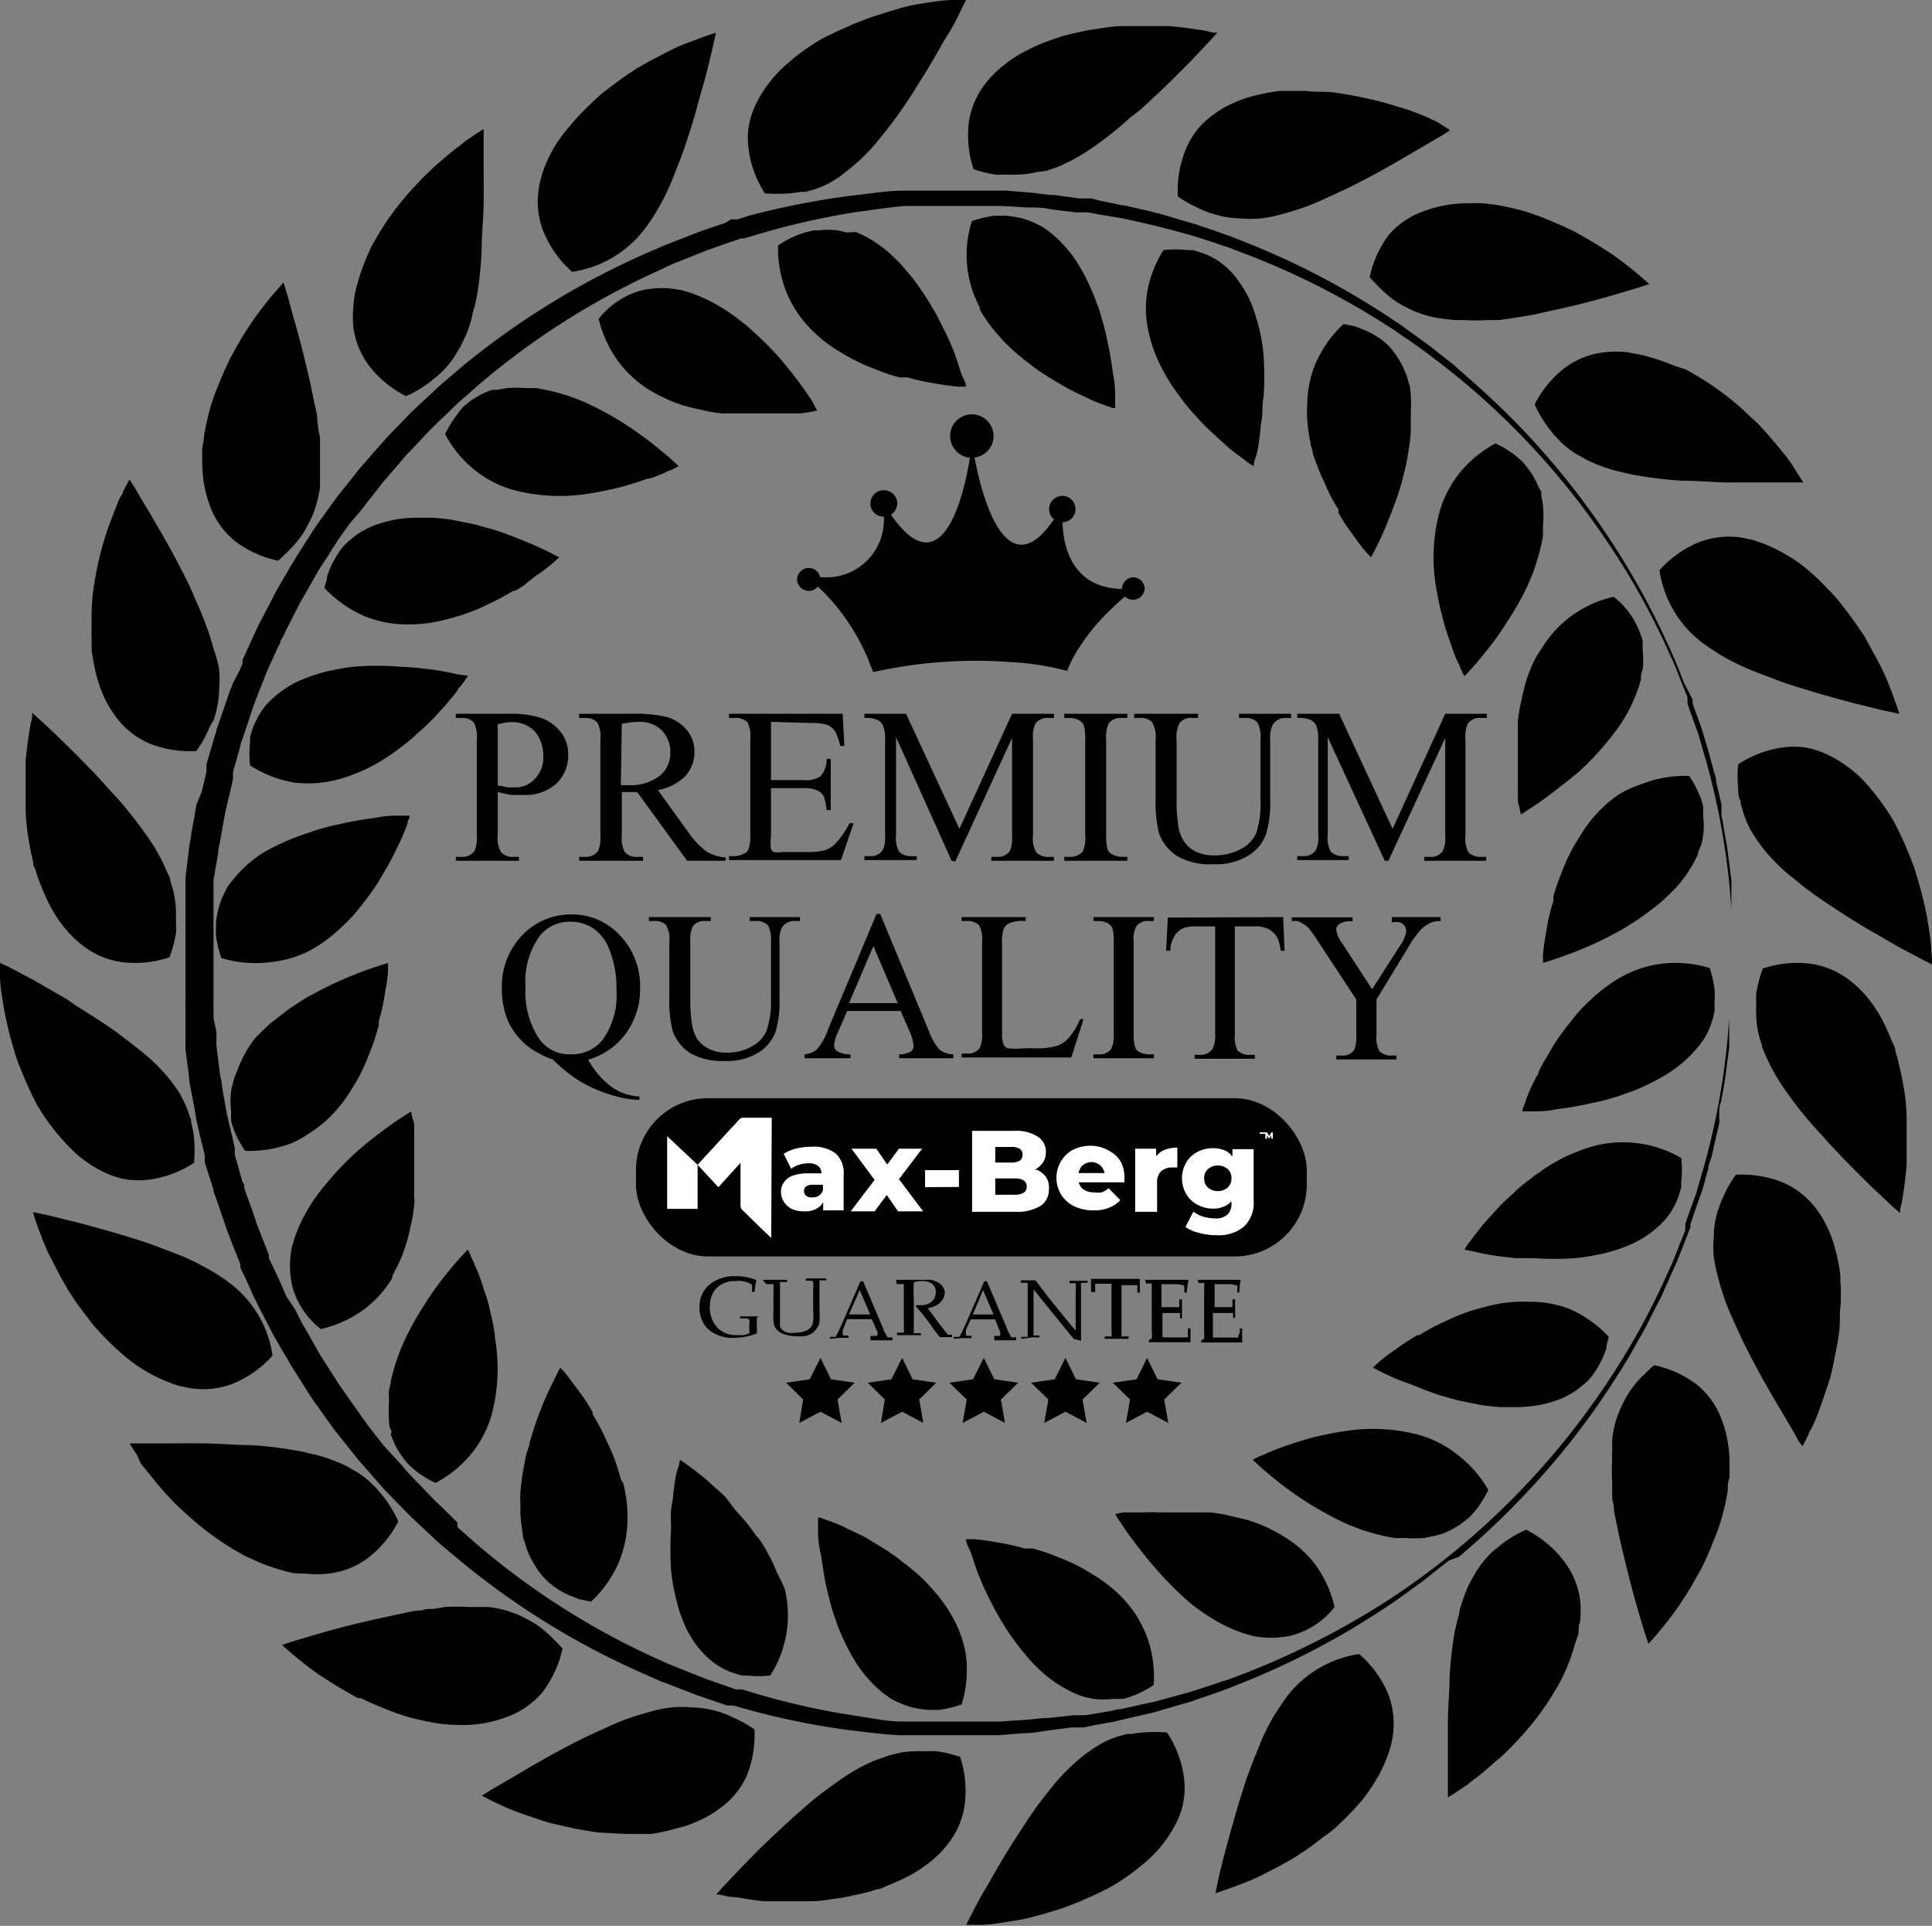 <svg viewBox="0 0 79.26 79" xmlns="http://www.w3.org/2000/svg" data-name="Layer 1" id="Layer_1"><rect x="0" y="0" width="79.26" height="79" fill="#808080" stroke="none"/><defs><style>.cls-1{fill:#fff;}</style></defs><title>PREMIUM quality</title><path transform="translate(-0.24)" d="M78.36,44.73c-.06-.36-.13-.72-.22-1.08l-.06-.26L78,43.13c0-.17-.12-.34-.18-.5a8.14,8.14,0,0,0-.44-.94,5.28,5.28,0,0,0-.56-.81,5,5,0,0,0-.66-.64,3.44,3.44,0,0,0-1.6-.7,4.41,4.41,0,0,0-2,.19,5.6,5.6,0,0,0-.27,1,3.73,3.73,0,0,0,0,.46,3.17,3.17,0,0,0,0,.43,3.34,3.34,0,0,0,.11.84,3,3,0,0,0,.12.4c0,.13.09.27.14.4a7.87,7.87,0,0,0,.87,1.53,15.45,15.45,0,0,0,1.16,1.46l.31.34.31.35.61.64c.41.42.79.8,1.13,1.13l.82.77.32.28,0-.14a3.36,3.36,0,0,0,.09-.41c.06-.34.13-.84.18-1.42,0-.14,0-.29,0-.45s0-.31,0-.48c0-.33,0-.67,0-1A8,8,0,0,0,78.36,44.73Z"></path><path transform="translate(-0.24)" d="M70.38,39.71a4.81,4.81,0,0,0-1.95-.18,4.59,4.59,0,0,0-1.63.52,5.28,5.28,0,0,0-.68.44,6.1,6.1,0,0,0-.62.52,7.53,7.53,0,0,0-.56.57l-.24.3-.12.15-.12.15c-.15.21-.3.41-.43.61s-.24.41-.36.61a5.33,5.33,0,0,0-.31.57c0,.09-.09.18-.12.26s-.09.17-.13.25a6.89,6.89,0,0,0-.32.8l-.09.23,0,.08h.4c.25,0,.61,0,1-.09a13.27,13.27,0,0,0,1.44-.25,8,8,0,0,0,.81-.2l.21-.06.2-.07.4-.14A8.57,8.57,0,0,0,68.72,44a5.16,5.16,0,0,0,1.22-1.1,3.71,3.71,0,0,0,.23-.32,2.91,2.91,0,0,0,.18-.35,3.93,3.93,0,0,0,.23-.76c0-.14,0-.27,0-.42a3.22,3.22,0,0,0,0-.43A4.22,4.22,0,0,0,70.38,39.71Z"></path><path transform="translate(-0.24)" d="M75.74,52.58l0-.26a6.7,6.7,0,0,0-.19-1,4.54,4.54,0,0,0-.32-.92,4.21,4.21,0,0,0-.47-.8,3.4,3.4,0,0,0-1.37-1.09,4.5,4.5,0,0,0-1.94-.32,4.85,4.85,0,0,0-.5.87l-.09.21a1.8,1.8,0,0,0-.08.21,3.38,3.38,0,0,0-.13.42,3.44,3.44,0,0,0-.1.84,3.87,3.87,0,0,0,0,.83,6.44,6.44,0,0,0,.18.85c.07.29.16.57.26.86s.22.57.35.86.26.57.39.85c.27.55.56,1.1.84,1.61.15.25.29.5.42.73l.38.64c.23.4.44.73.58,1s.24.35.24.35.1-.18.25-.49c0-.08.09-.17.13-.26s.09-.2.14-.31.19-.48.28-.75.2-.57.3-.89.16-.65.23-1,.14-.7.18-1.06,0-.73.06-1.1c0-.18,0-.36,0-.54A2.44,2.44,0,0,0,75.74,52.58Z"></path><path transform="translate(-0.24)" d="M67.45,46.9a4.81,4.81,0,0,0-1.7.08,5.32,5.32,0,0,0-.77.25,7,7,0,0,0-.74.33,7.66,7.66,0,0,0-.68.41l-.15.11-.17.11-.31.24a5.23,5.23,0,0,0-.56.48c-.18.16-.36.32-.52.48s-.3.32-.43.47a4.94,4.94,0,0,0-.39.44l-.3.38-.12.16a1.71,1.71,0,0,1-.11.14,3.2,3.2,0,0,0-.18.28l.39.08c.24.06.6.13,1,.19l.7.08.76,0a12,12,0,0,0,1.69,0,8.1,8.1,0,0,0,.86-.13,5.93,5.93,0,0,0,.83-.21,6,6,0,0,0,.78-.31,4.34,4.34,0,0,0,.68-.43,3.71,3.71,0,0,0,.58-.54,3.36,3.36,0,0,0,.42-.68,3.54,3.54,0,0,0,.14-.39l.06-.2a1.43,1.43,0,0,0,0-.22,4.24,4.24,0,0,0,0-1A4.8,4.8,0,0,0,67.45,46.9Z"></path><path transform="translate(-0.24)" d="M69.88,56.82A4.38,4.38,0,0,0,68.1,56a4.43,4.43,0,0,0-.38.36,2.79,2.79,0,0,0-.34.35,3.85,3.85,0,0,0-.5.74c-.06.13-.13.25-.18.38a3.12,3.12,0,0,0-.15.39,4.52,4.52,0,0,0-.17.83c0,.14,0,.28,0,.42a3.17,3.17,0,0,0,0,.44,6.7,6.7,0,0,0,0,.89c0,.16,0,.31,0,.46s0,.31.06.46c0,.31.09.61.15.92s.13.61.2.91.14.59.21.87c.14.56.28,1.08.41,1.53s.24.82.32,1.07.14.41.14.41l.37-.42c.22-.27.54-.65.87-1.13.16-.24.33-.5.5-.78l.25-.44.13-.23.06-.11.06-.12c.15-.32.3-.65.43-1a6.93,6.93,0,0,0,.35-1,8,8,0,0,0,.23-1.06c0-.17,0-.34.07-.51a4.61,4.61,0,0,0,0-.52,5,5,0,0,0-.31-1.86A3.36,3.36,0,0,0,69.88,56.82Z"></path><path transform="translate(-0.24)" d="M62.93,53.4a5.72,5.72,0,0,0-1.61.17l-.38.1-.39.11c-.25.09-.49.18-.72.28l-.68.32c-.22.11-.42.23-.61.34l-.07.05-.08,0-.14.08-.27.17c-.18.11-.33.22-.48.33a8.09,8.09,0,0,0-.69.52l-.25.23.35.18c.23.11.55.27,1,.43s.86.35,1.38.52l.39.11.4.11.84.17a8.08,8.08,0,0,0,.86.1l.44,0h.42a5.7,5.7,0,0,0,.83-.1l.4-.1.38-.13a3.82,3.82,0,0,0,.69-.38l.31-.25a2.54,2.54,0,0,0,.28-.29,3.54,3.54,0,0,0,.44-.73,4.08,4.08,0,0,0,.17-.42c0-.16.07-.32.1-.48a4.85,4.85,0,0,0-1.6-1.14A4.5,4.5,0,0,0,62.93,53.4Z"></path><path transform="translate(-0.24)" d="M64.37,64a4.48,4.48,0,0,0-1.52-1.25,4.93,4.93,0,0,0-.88.5c-.13.09-.24.19-.35.28a2.35,2.35,0,0,0-.33.3,4.23,4.23,0,0,0-.51.67l-.1.18a1.62,1.62,0,0,0-.1.18,2.64,2.64,0,0,0-.18.38,7.19,7.19,0,0,0-.28.82c0,.15-.07.29-.1.44s-.07.29-.1.44a15.61,15.61,0,0,0-.21,1.85c0,.62-.07,1.23-.07,1.81s0,1.13,0,1.59,0,.85,0,1.12,0,.42,0,.42.18-.1.47-.3l.24-.16a2.47,2.47,0,0,0,.27-.21c.2-.14.41-.31.63-.5l.34-.3A3.61,3.61,0,0,0,62,71.9c.24-.23.47-.48.71-.74A11.24,11.24,0,0,0,64,69.41c.1-.16.19-.31.27-.47s.16-.33.23-.49a7.67,7.67,0,0,0,.35-1L65,67c0-.16,0-.32.06-.48a4,4,0,0,0,0-.92A3.36,3.36,0,0,0,64.37,64Z"></path><path transform="translate(-0.24)" d="M60,59.65a4.54,4.54,0,0,0-1.51-.78,7.43,7.43,0,0,0-3.17-.15,13.1,13.1,0,0,0-1.42.3l-.62.19-.29.1-.26.09-.45.18-.19.09-.16.06-.3.15.29.27c.19.17.46.4.8.67a13.61,13.61,0,0,0,1.2.84,12.92,12.92,0,0,0,1.48.81,8.42,8.42,0,0,0,1.63.54l.42.08.41,0a5.49,5.49,0,0,0,.81,0L59.1,63l.2-.05.18-.06a3.64,3.64,0,0,0,.7-.38l.33-.26c.1-.1.2-.21.29-.32a5.3,5.3,0,0,0,.5-.81A4.87,4.87,0,0,0,60,59.65Z"></path><path transform="translate(-0.24)" d="M56,67.85a4.59,4.59,0,0,0-3,1.79l-.24.35-.24.37a8.41,8.41,0,0,0-.42.79c-.13.28-.24.57-.36.86s-.22.57-.33.87c-.2.59-.38,1.18-.54,1.74s-.3,1.08-.42,1.53-.2.82-.26,1.09-.08.42-.08.42l.53-.18.59-.22.35-.14.39-.18.83-.43.44-.25c.15-.08.29-.19.44-.28s.59-.42.87-.64A4.7,4.7,0,0,0,55,75l.4-.38c.26-.25.5-.52.73-.79a6.91,6.91,0,0,0,.59-.86,5.86,5.86,0,0,0,.42-.88,4,4,0,0,0,.15-.45,3.12,3.12,0,0,0,.09-.44,3.44,3.44,0,0,0-.2-1.74A4.48,4.48,0,0,0,56,67.85Z"></path><path transform="translate(-0.24)" d="M52.86,63l-.35-.2-.37-.18a6.92,6.92,0,0,0-.76-.28l-.77-.18a5.34,5.34,0,0,0-.77-.12l-.37,0-.37,0c-.25,0-.48,0-.71,0h-.64a5.11,5.11,0,0,0-.58,0l-.25,0-.23,0-.38,0-.32.07s.07.12.21.33.34.51.6.85.57.74.93,1.14A13.58,13.58,0,0,0,49,65.7a7.47,7.47,0,0,0,.7.52,6.65,6.65,0,0,0,.73.43,5.75,5.75,0,0,0,.77.33l.4.12a2.63,2.63,0,0,0,.39.06,3.5,3.5,0,0,0,.79,0,2.57,2.57,0,0,0,.4-.06,2.78,2.78,0,0,0,.38-.12,3.28,3.28,0,0,0,1.43-1.06,4.73,4.73,0,0,0-.82-1.78A4.64,4.64,0,0,0,52.86,63Z"></path><path transform="translate(-0.24)" d="M48.12,71.07a5.71,5.71,0,0,0-1,0,3.47,3.47,0,0,0-.45.06l-.21,0-.21.06a3.61,3.61,0,0,0-.79.31l-.36.22-.34.24a8.15,8.15,0,0,0-1.27,1.23l-.29.36-.28.36c-.19.25-.37.51-.54.77s-.34.52-.51.78l-.24.38-.23.38c-.3.49-.57,1-.79,1.36s-.41.75-.54,1l-.19.38.56,0c.35,0,.84-.08,1.42-.17s1.22-.28,1.89-.49l.26-.09.25-.1a4.4,4.4,0,0,0,.5-.21c.34-.14.67-.3,1-.47a9.22,9.22,0,0,0,1.71-1.26,5.14,5.14,0,0,0,1.1-1.55,3.1,3.1,0,0,0,.24-.84,3.23,3.23,0,0,0,0-.88A4.46,4.46,0,0,0,48.12,71.07Z"></path><path transform="translate(-0.24)" d="M46.84,66.24a4.88,4.88,0,0,0-.52-.66,5.71,5.71,0,0,0-1.26-1,7.32,7.32,0,0,0-1.4-.7c-.24-.1-.48-.19-.71-.26l-.34-.1-.17,0-.17,0a8.48,8.48,0,0,0-1.2-.26,8.2,8.2,0,0,0-.86-.12h-.34s0,.14.12.37.2.58.36,1,.36.86.61,1.34c.06.12.13.24.2.36l.1.18.11.18a7.92,7.92,0,0,0,.47.71c.17.23.35.46.54.68s.19.22.29.32.2.21.31.3a5.19,5.19,0,0,0,1.37.89,2.46,2.46,0,0,0,.38.14l.38.08a3.55,3.55,0,0,0,.8,0l.2,0,.21,0a3.84,3.84,0,0,0,.41-.13,4.24,4.24,0,0,0,.84-.44A4.81,4.81,0,0,0,47.24,67,5.45,5.45,0,0,0,46.84,66.24Z"></path><path transform="translate(-0.24)" d="M38.67,71.84a3.42,3.42,0,0,0-.45,0,3.24,3.24,0,0,0-.44,0,3.32,3.32,0,0,0-.83.11,2.77,2.77,0,0,0-.41.12l-.4.14a7.87,7.87,0,0,0-1.53.87,15.42,15.42,0,0,0-1.47,1.15l-.35.31-.34.31-.65.61c-.42.4-.8.79-1.12,1.12l-.78.82-.28.32.14,0,.41.09c.34,0,.84.13,1.42.18.15,0,.3,0,.45,0h.49l1,0c.36,0,.72-.07,1.08-.12s.72-.13,1.08-.22l.26-.06.26-.09c.17,0,.34-.12.51-.18a9,9,0,0,0,.94-.44,5.82,5.82,0,0,0,.81-.56,4,4,0,0,0,.64-.66,3.27,3.27,0,0,0,.7-1.59,4.5,4.5,0,0,0-.18-2A5,5,0,0,0,38.67,71.84Z"></path><path transform="translate(-0.24)" d="M39.32,66.34a5.28,5.28,0,0,0-.44-.68,7.43,7.43,0,0,0-.52-.62,5.9,5.9,0,0,0-.57-.55l-.3-.25a.91.91,0,0,0-.16-.11L37.18,64c-.2-.16-.41-.3-.61-.43L36,63.22a5.33,5.33,0,0,0-.57-.31l-.27-.13a1.92,1.92,0,0,1-.25-.12,6.25,6.25,0,0,0-.8-.32l-.23-.09-.08,0s0,.14,0,.4,0,.61.09,1,.13.91.25,1.44c.06.26.13.53.2.8l.06.21.07.2c.05.13.09.27.14.4a8.86,8.86,0,0,0,.77,1.54,5.16,5.16,0,0,0,1.1,1.22l.32.23a4,4,0,0,0,.36.17,2.79,2.79,0,0,0,.76.23,2.7,2.7,0,0,0,.41.05l.44,0a4.89,4.89,0,0,0,.92-.22,4.8,4.8,0,0,0,.18-2A4.6,4.6,0,0,0,39.32,66.34Z"></path><path transform="translate(-0.24)" d="M30.86,72.88a4.49,4.49,0,0,0,.33-1.94,5.21,5.21,0,0,0-.88-.49l-.21-.1-.21-.08a3.31,3.31,0,0,0-.42-.12,4,4,0,0,0-.84-.11,4.73,4.73,0,0,0-.84,0,5.12,5.12,0,0,0-.85.17c-.29.08-.57.16-.86.26s-.58.22-.86.35-.58.26-.86.39c-.56.27-1.1.56-1.61.84l-.74.42-.64.38c-.4.23-.73.43-1,.58l-.36.23.5.26.26.12.31.14c.23.09.48.19.75.28l.89.3,1,.23c.34.07.7.13,1.06.18l1.1.06h.81l.27,0A8.17,8.17,0,0,0,28,75a4.63,4.63,0,0,0,.93-.32,4.21,4.21,0,0,0,.8-.47A3.37,3.37,0,0,0,30.86,72.88Z"></path><path transform="translate(-0.24)" d="M32.12,64.52a6.07,6.07,0,0,0-.34-.73,5.84,5.84,0,0,0-.41-.68L31.26,63l-.11-.16-.23-.31c-.16-.2-.32-.38-.49-.56L30,61.41c-.16-.16-.32-.3-.48-.44s-.29-.27-.43-.38l-.38-.3-.17-.12-.14-.11-.27-.18s0,.14-.09.38-.12.6-.18,1c0,.21-.07.45-.09.69s0,.5,0,.76a13.79,13.79,0,0,0,0,1.69,7.91,7.91,0,0,0,.13.85c.06.28.13.56.21.83a7.44,7.44,0,0,0,.31.78,6,6,0,0,0,.43.68,4.25,4.25,0,0,0,.55.57,3.11,3.11,0,0,0,.68.42,3.54,3.54,0,0,0,.39.14l.2.06.22,0a4.24,4.24,0,0,0,.95,0,4.57,4.57,0,0,0,.6-3.53A6.91,6.91,0,0,0,32.12,64.52Z"></path><path transform="translate(-0.24)" d="M22.5,69.41a4.66,4.66,0,0,0,.82-1.78c-.12-.14-.24-.26-.36-.38s-.23-.23-.35-.33a3.5,3.5,0,0,0-.75-.5c-.12-.07-.25-.13-.38-.19l-.39-.14a4.52,4.52,0,0,0-.83-.17l-.43,0H19.4a6.78,6.78,0,0,0-.9,0L18,66c-.16,0-.31,0-.46.06-.31,0-.62.09-.92.15l-.92.2-.87.2c-.56.14-1.08.28-1.53.41l-1.08.32-.41.14.42.37c.27.22.65.54,1.13.87l.79.5.44.25.22.13.12.06.12,0c.32.16.65.3,1,.44a9.07,9.07,0,0,0,1,.35c.35.09.71.17,1.06.23a6.83,6.83,0,0,0,1,.08,5,5,0,0,0,1.87-.31A3.43,3.43,0,0,0,22.5,69.41Z"></path><path transform="translate(-0.24)" d="M25.66,60.49l-.12-.38a7.69,7.69,0,0,0-.28-.72c-.11-.22-.21-.46-.32-.68s-.22-.42-.34-.61L24.55,58l0-.07-.08-.15-.17-.27c-.11-.17-.22-.33-.33-.47s-.39-.53-.52-.69a3,3,0,0,0-.23-.24s-.07.12-.18.35-.27.54-.44.93a14.12,14.12,0,0,0-.51,1.38l-.12.39c0,.13-.07.27-.11.4s-.12.55-.17.84-.08.57-.1.86,0,.29,0,.43,0,.28,0,.42a7.53,7.53,0,0,0,.1.83c0,.14.06.27.1.4s.08.26.13.38a4.7,4.7,0,0,0,.39.69,3.4,3.4,0,0,0,.25.31,1.86,1.86,0,0,0,.29.27,3.22,3.22,0,0,0,.72.44l.43.17.49.1a4.81,4.81,0,0,0,1.13-1.6,4.67,4.67,0,0,0,.36-1.64,5.84,5.84,0,0,0-.17-1.62C25.73,60.75,25.69,60.62,25.66,60.49Z"></path><path transform="translate(-0.24)" d="M12.77,64.55a4.12,4.12,0,0,0,.93,0,3.27,3.27,0,0,0,1.62-.63,4.47,4.47,0,0,0,1.26-1.51,5.1,5.1,0,0,0-.5-.87c-.09-.13-.19-.24-.29-.36a3,3,0,0,0-.3-.32,3.3,3.3,0,0,0-.67-.51l-.18-.1-.18-.11c-.13-.06-.25-.12-.39-.17a6.58,6.58,0,0,0-.82-.28l-.44-.1a3.12,3.12,0,0,0-.44-.09,15.6,15.6,0,0,0-1.85-.22c-.62,0-1.24-.06-1.82-.07s-1.13,0-1.6,0-.85,0-1.12,0l-.42,0s.1.18.3.47L6,60a2.47,2.47,0,0,0,.21.27l.5.62.3.35.33.35c.23.23.48.46.75.7a11.92,11.92,0,0,0,1.75,1.28l.48.27.49.22a7.16,7.16,0,0,0,1,.35,4.21,4.21,0,0,0,.48.12A3.93,3.93,0,0,0,12.77,64.55Z"></path><path transform="translate(-0.24)" d="M20.29,53.52c-.06-.22-.13-.43-.2-.62L20,52.61l-.09-.26c-.06-.17-.13-.32-.19-.45a.75.75,0,0,0-.08-.18,1.26,1.26,0,0,0-.07-.16,2.31,2.31,0,0,0-.14-.3l-.27.29c-.17.18-.41.46-.68.8s-.55.73-.84,1.19A11.54,11.54,0,0,0,16.83,55a8.36,8.36,0,0,0-.55,1.62c0,.14-.06.28-.08.42s0,.27,0,.41a5.3,5.3,0,0,0,0,.8c0,.14,0,.27.07.4s0,.13,0,.19a1.34,1.34,0,0,0,.07.18,3.17,3.17,0,0,0,.38.7,3.75,3.75,0,0,0,.26.33c.09.1.21.19.32.29a4.25,4.25,0,0,0,.81.49,4.76,4.76,0,0,0,1.51-1.25,4.54,4.54,0,0,0,.78-1.51,7.37,7.37,0,0,0,.15-3.16C20.52,54.43,20.39,54,20.29,53.52Z"></path><path transform="translate(-0.24)" d="M7.19,56.71a3.26,3.26,0,0,0,.44.15l.45.09a3.42,3.42,0,0,0,1.74-.2,4.48,4.48,0,0,0,1.6-1.14,4.49,4.49,0,0,0-1.79-3c-.11-.09-.23-.17-.35-.25s-.24-.16-.37-.23-.52-.29-.79-.42-.57-.25-.86-.36-.58-.22-.88-.33c-.59-.2-1.18-.38-1.75-.54s-1.07-.3-1.53-.41-.83-.21-1.09-.26l-.42-.09s.06.2.17.53c.06.17.14.36.22.59l.15.35c.05.12.11.25.18.38s.27.54.43.83l.25.44c.08.15.19.29.28.44s.42.58.64.87.23.29.35.42.25.27.38.4a10.78,10.78,0,0,0,.8.73,6,6,0,0,0,.86.59A5.53,5.53,0,0,0,7.19,56.71Z"></path><path transform="translate(-0.24)" d="M16.46,52.09a3,3,0,0,0,.18-.36,5.83,5.83,0,0,0,.28-.76c.08-.26.13-.51.19-.77s.09-.51.12-.76,0-.25,0-.38,0-.24,0-.36,0-.48,0-.71,0-.22,0-.33,0-.21,0-.31,0-.4,0-.58,0-.17,0-.25a1.79,1.79,0,0,0,0-.23c0-.14,0-.27-.05-.37s-.07-.33-.07-.33l-.34.22c-.21.13-.5.33-.85.59s-.74.57-1.14.93a12.29,12.29,0,0,0-1.15,1.22c-.19.22-.36.45-.53.69a7.74,7.74,0,0,0-.43.73,6.37,6.37,0,0,0-.33.77l-.12.4a2.63,2.63,0,0,0-.06.39,3.48,3.48,0,0,0,0,.79,2.63,2.63,0,0,0,.06.39,2.4,2.4,0,0,0,.12.38,3.34,3.34,0,0,0,1.06,1.43,4.78,4.78,0,0,0,1.79-.82,4.59,4.59,0,0,0,1.13-1.25C16.33,52.33,16.4,52.22,16.46,52.09Z"></path><path transform="translate(-0.24)" d="M3.08,47.05a4.93,4.93,0,0,0,1.55,1.09,3.3,3.3,0,0,0,.85.25,3.69,3.69,0,0,0,.88,0,4.49,4.49,0,0,0,1.84-.69,5.61,5.61,0,0,0,0-1,3,3,0,0,0-.07-.45,1.42,1.42,0,0,0-.05-.22c0-.07,0-.14-.05-.21a3.77,3.77,0,0,0-.32-.78,3.35,3.35,0,0,0-.21-.36l-.25-.34A7.3,7.3,0,0,0,6,43.1l-.36-.29-.37-.28c-.24-.19-.5-.37-.76-.54s-.52-.34-.79-.51l-.38-.24L3,41l-1.37-.79-1-.53L.24,39.5s0,.21,0,.55.08.85.18,1.42a17.5,17.5,0,0,0,.48,1.89l.09.25.1.25.21.5c.15.34.3.67.48,1A9.14,9.14,0,0,0,3.08,47.05Z"></path><path transform="translate(-0.24)" d="M13,46.44a4.81,4.81,0,0,0,.67-.52,5.71,5.71,0,0,0,1-1.25,7,7,0,0,0,.7-1.4c.1-.24.19-.47.26-.7s.07-.23.1-.34l.05-.17c0-.06,0-.11,0-.17a8.19,8.19,0,0,0,.26-1.2,6.18,6.18,0,0,0,.12-.86c0-.21,0-.33,0-.33l-.38.12c-.24.08-.58.19-1,.36s-.86.36-1.34.61l-.36.19-.19.1-.18.11c-.24.15-.47.3-.71.47l-.68.53-.32.3-.3.3A5.23,5.23,0,0,0,9.94,44a1.9,1.9,0,0,0-.13.38,2.34,2.34,0,0,0-.09.38,3.53,3.53,0,0,0,0,.8c0,.06,0,.13,0,.2s0,.14,0,.2.08.28.13.42a4,4,0,0,0,.45.83,4.88,4.88,0,0,0,1.94-.33A4.56,4.56,0,0,0,13,46.44Z"></path><path transform="translate(-0.24)" d="M1.39,34.27a10.28,10.28,0,0,0,.21,1.08c0,.08,0,.17.07.26l.08.26c.06.17.12.34.19.5a6.76,6.76,0,0,0,.44.94,4.66,4.66,0,0,0,.56.81,4,4,0,0,0,.66.64,3.36,3.36,0,0,0,1.59.7,4.39,4.39,0,0,0,2-.19,4.82,4.82,0,0,0,.27-1,3.8,3.8,0,0,0,0-.46c0-.15,0-.29,0-.43a4.59,4.59,0,0,0-.11-.84l-.12-.4c0-.13-.09-.27-.15-.4a7.38,7.38,0,0,0-.87-1.53,17.1,17.1,0,0,0-1.15-1.46l-.32-.34-.31-.35c-.2-.22-.41-.44-.61-.64-.4-.42-.79-.8-1.13-1.13s-.62-.59-.82-.77l-.31-.28,0,.14c0,.1-.05.23-.08.41-.06.34-.13.84-.19,1.41,0,.15,0,.3,0,.46s0,.31,0,.48q0,.49,0,1A8,8,0,0,0,1.39,34.27Z"></path><path transform="translate(-0.24)" d="M11.32,39.47A4.6,4.6,0,0,0,12.94,39a6.2,6.2,0,0,0,.69-.44,6,6,0,0,0,.61-.52,6,6,0,0,0,.56-.57l.25-.3.11-.15.12-.15c.16-.21.3-.41.43-.61s.24-.41.36-.61a5.33,5.33,0,0,0,.31-.57l.13-.26.12-.25a7.3,7.3,0,0,0,.33-.8c0-.1.06-.18.08-.23l0-.08h-.4c-.26,0-.61,0-1,.09a14.15,14.15,0,0,0-1.44.25c-.26.05-.53.12-.81.2l-.2.06-.21.07-.4.14A9.27,9.27,0,0,0,11,35a5.11,5.11,0,0,0-1.21,1.1,2.43,2.43,0,0,0-.24.32c-.06.12-.12.23-.17.35a2.9,2.9,0,0,0-.23.76,1.93,1.93,0,0,0-.05.42c0,.14,0,.28,0,.43a4.89,4.89,0,0,0,.22.92A4.84,4.84,0,0,0,11.32,39.47Z"></path><path transform="translate(-0.24)" d="M4,26.42l0,.26a10.47,10.47,0,0,0,.19,1,6.22,6.22,0,0,0,.32.92,4.84,4.84,0,0,0,.48.8,3.37,3.37,0,0,0,1.36,1.09,4.52,4.52,0,0,0,1.94.32,4.31,4.31,0,0,0,.5-.87,2,2,0,0,1,.1-.21L9,29.55a3.31,3.31,0,0,0,.12-.42,4,4,0,0,0,.11-.84,4.66,4.66,0,0,0,0-.83A5.12,5.12,0,0,0,9,26.61c-.08-.29-.16-.57-.27-.86s-.21-.57-.34-.86S8.14,24.32,8,24c-.27-.55-.56-1.1-.84-1.61-.14-.25-.28-.5-.42-.73l-.37-.64c-.24-.4-.44-.73-.59-1l-.23-.35-.26.49c0,.08-.08.17-.13.26s-.09.2-.13.31-.19.48-.29.75-.2.57-.29.89-.17.65-.24,1-.13.7-.17,1.06A10,10,0,0,0,4,25.61a4.86,4.86,0,0,0,0,.54C4,26.24,4,26.33,4,26.42Z"></path><path transform="translate(-0.24)" d="M12.3,32.1A4.74,4.74,0,0,0,14,32a5.07,5.07,0,0,0,.78-.25,6,6,0,0,0,.73-.33,6.45,6.45,0,0,0,.68-.41l.16-.11.16-.11.31-.24a5.23,5.23,0,0,0,.56-.48c.19-.16.36-.32.52-.48s.3-.32.44-.47.27-.3.38-.44a3.1,3.1,0,0,0,.3-.38c0-.06.09-.11.12-.16l.11-.14.19-.28L19,27.66c-.25-.06-.6-.13-1-.19l-.69-.08-.77-.05a12,12,0,0,0-1.69,0,7.91,7.91,0,0,0-.85.13,5.93,5.93,0,0,0-.83.21,6.82,6.82,0,0,0-.79.31,4.34,4.34,0,0,0-.68.43,4.22,4.22,0,0,0-.58.54,3.32,3.32,0,0,0-.41.68,2.26,2.26,0,0,0-.15.39l-.06.2c0,.07,0,.14,0,.22a4.24,4.24,0,0,0,0,.95A4.84,4.84,0,0,0,12.3,32.1Z"></path><path transform="translate(-0.24)" d="M9.86,22.18a4.42,4.42,0,0,0,1.79.82c.14-.12.26-.24.38-.36a3.61,3.61,0,0,0,.33-.35,3.44,3.44,0,0,0,.5-.74c.07-.13.13-.25.19-.38s.1-.26.14-.39a4.54,4.54,0,0,0,.18-.83c0-.14,0-.28,0-.42s0-.29,0-.44,0-.59,0-.89,0-.31-.05-.46l-.06-.46c0-.31-.1-.61-.16-.92s-.12-.61-.19-.91l-.21-.87c-.14-.56-.28-1.08-.41-1.53S12.07,12.23,12,12l-.13-.41-.37.42c-.23.27-.54.65-.88,1.13-.16.24-.33.5-.5.78l-.25.44-.12.22-.07.12-.05.12c-.16.32-.3.65-.44,1a8.31,8.31,0,0,0-.35,1c-.09.35-.17.71-.23,1.06,0,.17-.05.34-.07.51s0,.35,0,.52a5,5,0,0,0,.32,1.86A3.34,3.34,0,0,0,9.86,22.18Z"></path><path transform="translate(-0.24)" d="M22.24,23.61a6.74,6.74,0,0,0,.69-.52l.25-.23-.35-.18c-.22-.11-.55-.27-.94-.43s-.86-.35-1.38-.52l-.4-.11-.4-.11-.84-.17a8.08,8.08,0,0,0-.86-.1l-.43,0h-.43a5.7,5.7,0,0,0-.83.1l-.4.1-.38.13a4.64,4.64,0,0,0-.69.38l-.31.25a3.83,3.83,0,0,0-.28.29,4.71,4.71,0,0,0-.44.73,4.09,4.09,0,0,0-.16.42c0,.16-.08.32-.11.48a5,5,0,0,0,1.61,1.14,4.45,4.45,0,0,0,1.65.35,5.84,5.84,0,0,0,1.62-.17l.38-.1.38-.11c.25-.09.5-.18.73-.28l.67-.32c.22-.11.43-.23.62-.34l.07-.05.07,0,.15-.08.27-.17C21.94,23.83,22.1,23.72,22.24,23.61Z"></path><path transform="translate(-0.24)" d="M15.38,15a4.38,4.38,0,0,0,1.52,1.25,4.51,4.51,0,0,0,.87-.5c.13-.09.24-.19.36-.28a3,3,0,0,0,.32-.3,3.3,3.3,0,0,0,.51-.67l.11-.18.1-.18.18-.38a5.62,5.62,0,0,0,.27-.82c0-.15.08-.29.11-.44l.09-.44A15.61,15.61,0,0,0,20,10.24c0-.62.07-1.23.08-1.81s0-1.13,0-1.59,0-.85,0-1.12,0-.42,0-.42-.18.1-.47.3l-.24.16L19.07,6c-.19.14-.4.31-.62.5l-.35.3-.35.33c-.23.23-.47.48-.7.74a11.29,11.29,0,0,0-1.29,1.75l-.27.47c-.08.16-.15.33-.22.49a7.67,7.67,0,0,0-.35,1,4.21,4.21,0,0,0-.12.48,3.93,3.93,0,0,0-.06.48,4.71,4.71,0,0,0,0,.92A3.38,3.38,0,0,0,15.38,15Z"></path><path transform="translate(-0.24)" d="M28.08,19.12l-.29-.27c-.19-.17-.47-.4-.81-.67s-.74-.55-1.19-.84a13.08,13.08,0,0,0-1.49-.81A8.42,8.42,0,0,0,22.67,16l-.41-.08-.42,0a5.3,5.3,0,0,0-.8,0l-.4.07-.19,0-.19.06a4,4,0,0,0-.7.38l-.32.26A2.89,2.89,0,0,0,19,17a4.09,4.09,0,0,0-.5.81,4.72,4.72,0,0,0,1.25,1.5,4.58,4.58,0,0,0,1.52.78,7.41,7.41,0,0,0,3.17.15,13.62,13.62,0,0,0,1.42-.3l.62-.19.28-.1L27,19.6l.45-.18.18-.09.17-.06Z"></path><path transform="translate(-0.24)" d="M23.71,11.15a4.55,4.55,0,0,0,3-1.79c.09-.11.17-.23.25-.35s.16-.24.23-.37a8.41,8.41,0,0,0,.42-.79c.13-.28.25-.57.36-.86s.23-.57.33-.87c.2-.59.39-1.18.54-1.74s.31-1.08.42-1.53.2-.82.26-1.09.09-.42.09-.42l-.53.18-.59.22-.36.14-.38.18-.83.43-.44.25c-.15.08-.29.19-.44.28-.3.2-.59.42-.88.64s-.28.22-.42.35-.27.25-.4.38a9,9,0,0,0-.73.79A6,6,0,0,0,23,6a5.94,5.94,0,0,0-.43.88,3.88,3.88,0,0,0-.14.45,3.12,3.12,0,0,0-.09.44,3.33,3.33,0,0,0,.2,1.74A4.48,4.48,0,0,0,23.71,11.15Z"></path><path transform="translate(-0.24)" d="M33.55,16.44c-.14-.21-.34-.51-.6-.85s-.57-.74-.94-1.14A14.9,14.9,0,0,0,30.8,13.3c-.23-.18-.46-.36-.7-.52a6.79,6.79,0,0,0-.74-.43,5.75,5.75,0,0,0-.77-.33l-.39-.12-.4-.06a3.48,3.48,0,0,0-.79,0,2.63,2.63,0,0,0-.39.06,2.91,2.91,0,0,0-.39.12,3.4,3.4,0,0,0-1.43,1.06,4.9,4.9,0,0,0,.83,1.78A4.75,4.75,0,0,0,26.88,16l.36.2.37.18a6.92,6.92,0,0,0,.76.28c.25.07.5.12.77.18a5,5,0,0,0,.76.12l.38,0,.37,0c.24,0,.48,0,.7,0H32l.57,0,.26,0,.23,0,.37-.05.33-.07Z"></path><path transform="translate(-0.24)" d="M31.62,7.93a5.72,5.72,0,0,0,1,0,3.06,3.06,0,0,0,.45-.06l.22,0,.21-.06a3.73,3.73,0,0,0,.78-.31l.36-.22L35,7a7.68,7.68,0,0,0,1.26-1.23l.29-.36.28-.36c.19-.25.37-.51.55-.77s.34-.52.5-.78l.24-.38c.08-.13.16-.25.23-.38.3-.49.57-1,.8-1.36s.41-.75.53-1,.19-.38.19-.38l-.55,0c-.35,0-.85.08-1.42.17S36.67.49,36,.7l-.25.09-.25.1A5.49,5.49,0,0,0,35,1.1c-.33.14-.66.3-1,.47A8.6,8.6,0,0,0,32.3,2.83a5.14,5.14,0,0,0-1.1,1.55,3.53,3.53,0,0,0-.25.84,3.24,3.24,0,0,0,0,.88A4.34,4.34,0,0,0,31.62,7.93Z"></path><path transform="translate(-0.24)" d="M32.91,12.76a4.2,4.2,0,0,0,.52.66,5.44,5.44,0,0,0,1.25,1,7.4,7.4,0,0,0,1.41.7c.24.1.47.19.7.26l.35.1.17,0,.16,0a8.48,8.48,0,0,0,1.2.26,8.7,8.7,0,0,0,.87.12h.33s0-.14-.12-.37-.19-.58-.35-1-.37-.86-.62-1.34c-.06-.12-.12-.24-.19-.36l-.11-.18-.1-.18c-.15-.24-.31-.48-.47-.71s-.35-.46-.54-.68-.19-.22-.29-.32l-.31-.3a5.09,5.09,0,0,0-1.38-.89A1.63,1.63,0,0,0,35,9.54l-.39-.09a3.44,3.44,0,0,0-.79,0l-.21,0-.2.05a3.38,3.38,0,0,0-.42.13,4.17,4.17,0,0,0-.83.44A4.81,4.81,0,0,0,32.51,12,4.56,4.56,0,0,0,32.91,12.76Z"></path><path transform="translate(-0.24)" d="M41.07,7.16a3.73,3.73,0,0,0,.46,0,3.1,3.1,0,0,0,.43,0,3.34,3.34,0,0,0,.84-.11A2.64,2.64,0,0,0,43.2,7l.4-.14A7.94,7.94,0,0,0,45.14,6,14.16,14.16,0,0,0,46.6,4.83L47,4.52l.34-.31.65-.61c.42-.4.8-.79,1.13-1.12l.77-.82.29-.32-.15,0-.4-.09c-.35-.05-.84-.13-1.42-.18-.15,0-.3,0-.46,0h-.48l-1,0c-.35,0-.71.07-1.07.12s-.73.13-1.08.22l-.26.06-.26.09c-.18.05-.34.12-.51.18a8.14,8.14,0,0,0-.94.44,5.28,5.28,0,0,0-.81.56,4.05,4.05,0,0,0-.65.66,3.36,3.36,0,0,0-.7,1.59,4.38,4.38,0,0,0,.19,1.95A4.9,4.9,0,0,0,41.07,7.16Z"></path><path transform="translate(-0.24)" d="M40.42,12.66a5.28,5.28,0,0,0,.44.68c.16.22.34.41.52.62a7.44,7.44,0,0,0,.58.55l.3.25.15.11.15.12c.21.16.41.3.62.43l.6.36c.2.12.39.22.57.31l.27.13a1.92,1.92,0,0,1,.25.12,6.89,6.89,0,0,0,.8.32l.23.08.09,0s0-.14,0-.4,0-.61-.09-1a14.15,14.15,0,0,0-.25-1.44c-.05-.26-.12-.53-.2-.8l-.06-.21-.06-.2-.15-.4a8.81,8.81,0,0,0-.76-1.54,5.16,5.16,0,0,0-1.1-1.22L43,9.3l-.35-.17a2.9,2.9,0,0,0-.76-.23,3,3,0,0,0-.42-.05l-.43,0a4.8,4.8,0,0,0-.93.22,4.58,4.58,0,0,0,.34,3.57Z"></path><path transform="translate(-0.24)" d="M48.89,6.12a4.49,4.49,0,0,0-.33,1.94,5.55,5.55,0,0,0,.87.49l.22.1.21.08.42.12a4,4,0,0,0,.84.11,4.66,4.66,0,0,0,.83,0,5.23,5.23,0,0,0,.86-.17c.29-.08.57-.16.86-.26s.57-.22.86-.35l.85-.39c.56-.27,1.11-.56,1.62-.84l.73-.42.65-.38c.4-.23.73-.43,1-.58l.35-.23L59.2,5l-.27-.12a1.8,1.8,0,0,0-.31-.14c-.22-.09-.47-.19-.75-.28L57,4.2c-.32-.08-.65-.16-1-.23s-.7-.13-1.07-.18-.73,0-1.1-.06H53l-.27,0a8.52,8.52,0,0,0-1,.19,4.77,4.77,0,0,0-.92.32,3.92,3.92,0,0,0-.8.47A3.21,3.21,0,0,0,48.89,6.12Z"></path><path transform="translate(-0.24)" d="M47.62,14.48a6.07,6.07,0,0,0,.34.73,7.66,7.66,0,0,0,.41.68.91.91,0,0,1,.11.16l.12.16.23.31c.15.2.32.38.48.56s.32.35.49.51.32.3.47.44l.43.38c.14.12.27.21.39.3l.16.12.14.11a3.2,3.2,0,0,0,.28.18s0-.14.09-.38.12-.6.18-1c0-.21.06-.45.08-.69s0-.5.06-.76a13.85,13.85,0,0,0,0-1.69,7.9,7.9,0,0,0-.12-.85,7.79,7.79,0,0,0-.22-.83,4.69,4.69,0,0,0-.31-.78,4.86,4.86,0,0,0-.43-.68,3.07,3.07,0,0,0-1.22-1l-.39-.14-.21-.06-.21,0a4.35,4.35,0,0,0-1,0A4.76,4.76,0,0,0,47.3,12a4.38,4.38,0,0,0,.08,1.7A5.28,5.28,0,0,0,47.62,14.48Z"></path><path transform="translate(-0.24)" d="M57.25,9.59a4.38,4.38,0,0,0-.82,1.78c.12.14.24.26.36.38a3.61,3.61,0,0,0,.35.33,3.44,3.44,0,0,0,.74.5l.38.19.4.14a4.42,4.42,0,0,0,.82.17l.43.05h.44a6.93,6.93,0,0,0,.9,0l.46,0,.46-.06.92-.15.91-.2.88-.2c.56-.14,1.08-.28,1.53-.41l1.08-.32.41-.14-.42-.37c-.27-.22-.66-.54-1.13-.87-.25-.16-.51-.33-.8-.5l-.43-.25-.23-.13-.11-.06-.12-.05c-.32-.16-.66-.3-1-.44a9.77,9.77,0,0,0-1-.35c-.36-.09-.71-.17-1.06-.23l-.52-.06a4.61,4.61,0,0,0-.52,0,5.06,5.06,0,0,0-1.87.31A3.4,3.4,0,0,0,57.25,9.59Z"></path><path transform="translate(-0.24)" d="M54.09,18.51c0,.13.07.25.11.38a7.72,7.72,0,0,0,.29.72c.1.22.2.46.31.68s.23.42.35.61l0,.07,0,.07.09.15.16.27c.12.17.23.33.34.47a8.09,8.09,0,0,0,.52.69l.22.24a3.12,3.12,0,0,0,.19-.35c.11-.22.27-.54.43-.93s.35-.86.52-1.38l.12-.39.1-.4a7.34,7.34,0,0,0,.17-.84,8.08,8.08,0,0,0,.11-.86c0-.14,0-.29,0-.43s0-.28,0-.42A5.71,5.71,0,0,0,58.1,16c0-.14-.06-.27-.1-.4a1.71,1.71,0,0,0-.13-.38,3.88,3.88,0,0,0-.38-.69c-.08-.1-.16-.21-.25-.31A2.44,2.44,0,0,0,57,14a3.54,3.54,0,0,0-.73-.44l-.43-.17-.48-.1a4.85,4.85,0,0,0-1.14,1.6,4.44,4.44,0,0,0-.35,1.64A5.84,5.84,0,0,0,54,18.13C54,18.25,54.05,18.38,54.09,18.51Z"></path><path transform="translate(-0.24)" d="M67,14.45a4,4,0,0,0-.92,0,3.3,3.3,0,0,0-1.63.63,4.34,4.34,0,0,0-1.25,1.51,5.1,5.1,0,0,0,.5.87c.09.13.19.24.28.36l.3.32a3.6,3.6,0,0,0,.67.51l.19.1.18.11.38.17a7.19,7.19,0,0,0,.82.28l.44.1a3.43,3.43,0,0,0,.44.09,16,16,0,0,0,1.86.22c.62,0,1.24.06,1.82.07h1.59c.47,0,.85,0,1.12,0l.43,0-.3-.47L73.72,19l-.2-.27c-.15-.19-.32-.4-.51-.62s-.19-.23-.3-.35l-.32-.35-.75-.7a12,12,0,0,0-1.76-1.28l-.47-.27L68.92,15a8.26,8.26,0,0,0-1-.35,4.21,4.21,0,0,0-.48-.12Z"></path><path transform="translate(-0.24)" d="M59.46,25.48c.06.22.12.43.19.62s.06.19.1.29l.09.26q.09.26.18.45a1.5,1.5,0,0,0,.09.18,1.38,1.38,0,0,0,.06.16,3.19,3.19,0,0,0,.15.3l.27-.29c.17-.18.4-.46.67-.8a11.57,11.57,0,0,0,.84-1.19A11.58,11.58,0,0,0,62.92,24a8.33,8.33,0,0,0,.54-1.62,3.1,3.1,0,0,0,.08-.42c0-.14,0-.27,0-.41a4.25,4.25,0,0,0,0-.8,2.57,2.57,0,0,0-.07-.4,1.33,1.33,0,0,0,0-.19L63.37,20a3.64,3.64,0,0,0-.38-.7l-.26-.33c-.1-.1-.21-.19-.33-.29a4,4,0,0,0-.81-.49,4.83,4.83,0,0,0-1.5,1.25,4.54,4.54,0,0,0-.78,1.51,7.21,7.21,0,0,0-.15,3.16A13.42,13.42,0,0,0,59.46,25.48Z"></path><path transform="translate(-0.24)" d="M72.56,22.29l-.44-.15-.45-.09a3.46,3.46,0,0,0-1.75.2,4.48,4.48,0,0,0-1.6,1.14,4.55,4.55,0,0,0,1.79,3l.36.25.36.23a8.6,8.6,0,0,0,.8.42c.28.13.57.25.86.36l.87.33c.59.2,1.19.38,1.75.54s1.08.3,1.53.41.83.21,1.1.26l.42.09s-.06-.2-.18-.53c-.06-.17-.13-.36-.22-.59l-.14-.35-.18-.38c-.13-.27-.28-.54-.44-.83s-.16-.29-.24-.44-.19-.29-.29-.44-.41-.58-.64-.87a4.58,4.58,0,0,0-.35-.42c-.12-.14-.25-.27-.38-.4a9,9,0,0,0-.79-.73,5.55,5.55,0,0,0-.87-.59A5.86,5.86,0,0,0,72.56,22.29Z"></path><path transform="translate(-0.24)" d="M63.28,26.91l-.18.36a7.77,7.77,0,0,0-.28.76c-.07.26-.12.51-.18.77a7.11,7.11,0,0,0-.13.76l0,.38,0,.36c0,.25,0,.48,0,.71s0,.22,0,.33v.31c0,.21,0,.4,0,.58l0,.25a1.79,1.79,0,0,1,0,.23c0,.14,0,.27.06.37a2.08,2.08,0,0,0,.07.33l.33-.22c.21-.13.51-.33.85-.59S64.6,32,65,31.67a12.35,12.35,0,0,0,1.16-1.22c.18-.22.36-.45.53-.69a7.74,7.74,0,0,0,.43-.73c.12-.26.23-.51.32-.77a3,3,0,0,0,.12-.4c0-.13,0-.26.07-.39a3.48,3.48,0,0,0,0-.79c0-.13,0-.26,0-.39a2.43,2.43,0,0,0-.13-.38,3.28,3.28,0,0,0-1.06-1.43,4.73,4.73,0,0,0-1.78.82,4.63,4.63,0,0,0-1.14,1.25Z"></path><path transform="translate(-0.24)" d="M79.47,39c0-.35-.09-.85-.18-1.42a17.7,17.7,0,0,0-.49-1.89,1.25,1.25,0,0,0-.09-.25l-.09-.25-.21-.5q-.22-.51-.48-1A9.61,9.61,0,0,0,76.67,32a5.08,5.08,0,0,0-1.56-1.09,3.12,3.12,0,0,0-.84-.25,3.31,3.31,0,0,0-.89,0,4.51,4.51,0,0,0-1.83.69,4.84,4.84,0,0,0,0,1c0,.16,0,.31.07.45s0,.15.05.22l.06.21a3.73,3.73,0,0,0,.31.78c.07.12.14.24.22.36l.24.34a7.37,7.37,0,0,0,1.24,1.26l.36.29c.11.1.24.19.36.28s.51.37.77.54l.78.51.39.24.37.23,1.37.79,1,.53.38.19S79.5,39.29,79.47,39Z"></path><path transform="translate(-0.24)" d="M66.7,32.56a4.2,4.2,0,0,0-.66.52,5.44,5.44,0,0,0-1,1.25,7.1,7.1,0,0,0-.71,1.4c-.1.24-.18.47-.26.7s-.07.23-.1.34l0,.17-.05.17a8.19,8.19,0,0,0-.26,1.2,8.2,8.2,0,0,0-.12.86c0,.21,0,.33,0,.33l.38-.12c.23-.08.57-.19,1-.36s.86-.36,1.34-.61l.36-.19.18-.1.18-.11c.24-.15.48-.3.71-.47s.47-.35.69-.53l.32-.3.3-.3a5.5,5.5,0,0,0,.9-1.37c0-.13.09-.25.13-.38s.06-.25.08-.38a3,3,0,0,0,0-.8,1.5,1.5,0,0,0,0-.2,1.17,1.17,0,0,0,0-.2,2.25,2.25,0,0,0-.13-.42,4.46,4.46,0,0,0-.44-.83,4.81,4.81,0,0,0-1.94.33A4.66,4.66,0,0,0,66.7,32.56Z"></path><path transform="translate(-0.24)" d="M60.08,63.87l.16-.13c.84-.73,1.64-1.47,2.37-2.24a31.57,31.57,0,0,0,3.75-4.71c.13-.2.25-.4.38-.59l.18-.3.18-.29.33-.6.17-.29.16-.29c.2-.39.39-.78.59-1.16.05-.09.09-.19.13-.28l.13-.29c.09-.19.17-.38.25-.56.18-.37.32-.75.46-1.11q.11-.28.21-.54l.06-.14,0-.13.09-.27c.12-.35.24-.7.35-1s.19-.68.29-1c0-.17.09-.33.13-.48s.08-.32.11-.48l.21-.91a1.42,1.42,0,0,0,0-.22l0-.21c0-.15,0-.29.07-.43l.15-.8c.07-.52.13-1,.19-1.45,0-.22,0-.43,0-.63s0-.4,0-.58l0-.51c0-.16,0-.31,0-.45s0-.5,0-.69v0c0,.19,0,.42,0,.69s0,.29,0,.45,0,.33,0,.51a29.56,29.56,0,0,1-1.06,6.18c-.1.33-.19.66-.29,1l-.36,1-.09.27,0,.13,0,.13c-.07.18-.14.36-.22.54-.14.36-.28.74-.46,1.11a29.72,29.72,0,0,1-2.54,4.62,31.46,31.46,0,0,1-8.91,8.86,32.86,32.86,0,0,1-6.44,3.23l-.22.08-.23.07-.44.15-.9.29-.92.25-.47.13-.47.1-.94.21c-.16,0-.32.06-.48.09l-.48.08-.49.08-.24,0-.24,0-1,.11c-.32,0-.66.06-1,.08l-1,.07h-2l-1,0h-.26l-.25,0-.51,0c-.68,0-1.36-.16-2-.25a29.4,29.4,0,0,1-4.09-.92l-.51-.15-.12,0-.13,0-.25-.09-1-.35-1-.4-.5-.2-.49-.22a31.08,31.08,0,0,1-7.34-4.66l-.83-.73L19,62.44l-.1-.09-.19-.19-.4-.39c-.14-.13-.27-.25-.4-.39l-.38-.4-.39-.4-.19-.21c-.06-.06-.12-.14-.18-.21L16,59.32l-.09-.11a.44.44,0,0,1-.08-.11l-.18-.22-.34-.44L15,58l-.33-.46-.32-.46-.16-.23a1.82,1.82,0,0,1-.15-.23l-.61-.95-.07-.12-.07-.12-.14-.25-.28-.49c-.09-.16-.19-.32-.28-.49l-.25-.5L12,53.2,11.91,53l-.11-.26c-.16-.34-.31-.69-.47-1l-.06-.13,0-.13-.1-.26-.21-.53c-.06-.18-.14-.35-.2-.53l-.18-.54L10.35,49l-.09-.27c0-.09,0-.18-.08-.27-.1-.37-.21-.73-.31-1.1l0-.13,0-.14-.06-.28-.13-.55-.13-.55-.1-.56-.1-.56c0-.19-.07-.38-.09-.56l-.14-1.13a2.85,2.85,0,0,1,0-.29l0-.28L9,41.77l0-.56a2.81,2.81,0,0,1,0-.29v-.28l0-1.12,0-1.16v-.29a2.71,2.71,0,0,1,0-.29l0-.56L9,36.66l0-.29,0-.28L9.19,35c0-.18.06-.37.09-.56l.1-.56.1-.55.13-.56.13-.55.06-.28,0-.14,0-.13c.1-.37.21-.73.31-1.1,0-.09.05-.18.08-.27l.09-.27.18-.53.18-.54c.06-.18.14-.35.2-.53l.21-.52.1-.27.06-.13.05-.13c.16-.34.31-.69.47-1,0-.08.07-.17.12-.26L12,25.8l.26-.5.25-.5c.09-.17.19-.33.28-.49l.28-.49.14-.25.07-.12.07-.12c.21-.31.41-.63.61-.95l.15-.23.16-.23.33-.46L15,21l.34-.44.35-.44.17-.22.08-.11.1-.11.72-.84.18-.21.2-.2.38-.41.38-.4.4-.39.4-.38.2-.2.1-.09.1-.09.83-.73a31.1,31.1,0,0,1,7.35-4.65l.48-.23.5-.2,1-.4,1-.35.25-.08.13-.05.12,0,.51-.15a31,31,0,0,1,4.09-.93c.69-.09,1.37-.2,2-.25l.51,0,.26,0h.25l1,0h1l1,0,1,.06c.33,0,.66,0,1,.08l1,.12.24,0,.24,0,.49.09.48.08.48.08.94.21.47.11.46.12.93.25.9.29.44.15.23.07.21.09a31.62,31.62,0,0,1,6.45,3.23c.12.07.24.16.35.24l.36.24.7.5.67.51.33.26.16.13.16.13a31.14,31.14,0,0,1,6.18,6.84,29.72,29.72,0,0,1,2.54,4.62c.18.37.32.75.46,1.11l.22.54,0,.13,0,.13.09.27.36,1c.1.34.19.67.29,1a29.56,29.56,0,0,1,1.06,6.18c0,.18,0,.35,0,.51s0,.31,0,.45,0,.5,0,.69v0c0-.19,0-.42,0-.69s0-.29,0-.45,0-.33,0-.51l0-.58c0-.2,0-.41,0-.63-.06-.44-.12-.93-.19-1.45-.05-.26-.1-.52-.14-.8l-.08-.43,0-.21a1.42,1.42,0,0,0,0-.22l-.21-.91c0-.16-.07-.32-.11-.48s-.09-.31-.13-.48-.19-.66-.29-1-.23-.69-.35-1l-.09-.27,0-.13-.06-.14L69.32,28c-.14-.36-.28-.74-.45-1.11a31.42,31.42,0,0,0-2.51-4.65,32.14,32.14,0,0,0-3.74-4.71c-.74-.77-1.54-1.51-2.38-2.24l-.16-.14L59.92,15l-.33-.26-.67-.53-.7-.51-.35-.25a2.9,2.9,0,0,0-.36-.25,32,32,0,0,0-6.45-3.37l-.22-.09-.22-.08-.45-.16-.91-.31-.93-.27-.46-.14-.48-.12-1-.23c-.16,0-.33-.06-.49-.09l-.49-.1L45,8.14l-.24,0-.25,0-1-.14c-.33,0-.67-.07-1-.1l-1-.08-1,0-.51,0H38.1l-.26,0-.52,0c-.7,0-1.4.13-2.1.2A32.79,32.79,0,0,0,31,8.84L30.49,9l-.13,0-.13,0L30,9.14l-1,.34-1,.39-.51.2-.51.22A32.44,32.44,0,0,0,19.24,15l-.87.74-.11.1-.1.09-.21.2-.42.39-.42.39-.4.42-.4.41-.2.21-.19.21-.76.87-.1.11-.09.11-.18.23-.36.45-.36.45-.34.47-.34.47-.17.24-.16.24-.64,1-.07.12-.08.13-.15.25-.29.5c-.1.17-.2.34-.29.51l-.27.52-.27.52-.14.26-.12.26-.49,1.07-.06.13,0,.14-.11.27L9.81,28c-.07.18-.15.36-.21.55l-.19.55-.19.56-.1.28c0,.09-.06.19-.08.28l-.33,1.13,0,.14,0,.15-.06.28-.14.58L8.3,33l-.1.59-.11.58c0,.19-.07.38-.09.58L7.85,36c0,.1,0,.2,0,.29l0,.3,0,.6,0,.59c0,.1,0,.2,0,.29v.29l0,1.16,0,1.2V41a2.83,2.83,0,0,0,0,.29l0,.59,0,.59,0,.3c0,.09,0,.19,0,.29L8,44.21c0,.2.06.39.09.58l.11.58.1.59.13.57.14.57.07.29,0,.15,0,.14L9,48.81c0,.09.05.19.08.28l.1.28.19.56.19.55.21.55.22.55.11.27,0,.14.06.13c.17.35.33.71.49,1.07l.13.26.13.26.27.52.27.52c.09.17.2.34.29.51l.3.5.14.25.08.13.08.12.63,1,.16.24.17.23.34.48.34.47.36.45.36.45.18.23.09.11.1.11.76.87.19.21.2.21.4.41.4.41.42.4.42.39.21.2.1.09.11.1.87.73a32,32,0,0,0,7.64,4.67l.51.23.51.19,1,.39,1,.34.26.09.13,0,.13,0,.52.15a31.44,31.44,0,0,0,4.21.86c.7.08,1.4.18,2.1.21l.53,0h.52l1,0h1l1,0,1-.08c.33,0,.67-.06,1-.11l1-.13.25,0,.24,0,.49-.1.49-.09a3.71,3.71,0,0,0,.48-.1l1-.23.47-.11.47-.14.93-.27.91-.31.45-.16.22-.08.22-.09a32.24,32.24,0,0,0,6.45-3.37c.13-.08.24-.16.36-.25l.35-.25.7-.51.66-.53.34-.26Z"></path><path transform="translate(-0.24)" d="M46.74,23.68a.48.48,0,0,0-.47.48h0c-2.08-.05-2.41-1.77-2.44-2.74h0a.53.53,0,0,0,.53-.55.54.54,0,0,0-.55-.53.54.54,0,0,0-.53.55.51.51,0,0,0,.2.41c-1.9,2.8-2.92-.72-3.26-2.53a.89.89,0,1,0-1-.87.9.9,0,0,0,.81.88c-.29,1.81-1.21,5.27-3.24,2.33a.54.54,0,0,0-.31-1,.54.54,0,0,0-.53.55.53.53,0,0,0,.55.53h0a2.36,2.36,0,0,1-2.62,2.48.46.46,0,0,0-.47-.37.48.48,0,0,0-.47.48.49.49,0,0,0,.49.46.47.47,0,0,0,.36-.18,8.7,8.7,0,0,1,.73.77,9,9,0,0,1,1.27,2.06,3.11,3.11,0,0,1,.12.3c.1.24.15.39.15.38a19.47,19.47,0,0,1,5.67-.41,11.43,11.43,0,0,1,2.29.36c.05-.12.1-.25.16-.37s.09-.18.14-.27a8.33,8.33,0,0,1,1.44-1.83l.29-.28.34-.3a.48.48,0,0,0,.81-.34A.48.48,0,0,0,46.74,23.68Z"></path><path transform="translate(-0.24)" d="M20.66,32.49v1.75a1.17,1.17,0,0,0,.13.71.63.63,0,0,0,.51.2h.23v.16H18.94v-.16h.23a.61.61,0,0,0,.54-.25,1.46,1.46,0,0,0,.09-.66V30.35a1.28,1.28,0,0,0-.12-.71.64.64,0,0,0-.51-.19h-.23v-.17h2.22a4,4,0,0,1,1.28.17,1.82,1.82,0,0,1,.79.56,1.47,1.47,0,0,1,.32.94,1.6,1.6,0,0,1-.49,1.2,1.93,1.93,0,0,1-1.38.46l-.48,0Zm0-.26c.16,0,.3.06.42.07l.31,0a1.05,1.05,0,0,0,.8-.36,1.25,1.25,0,0,0,.34-.92,1.63,1.63,0,0,0-.16-.73,1.12,1.12,0,0,0-.46-.5,1.33,1.33,0,0,0-.67-.17,2.49,2.49,0,0,0-.58.09Z"></path><path transform="translate(-0.24)" d="M30,35.31H28.43l-2.05-2.82h-.63v1.75a1.28,1.28,0,0,0,.12.71.63.63,0,0,0,.51.2h.24v.16H24v-.16h.23a.62.62,0,0,0,.55-.25,1.46,1.46,0,0,0,.09-.66V30.35a1.28,1.28,0,0,0-.12-.71.67.67,0,0,0-.52-.19H24v-.17h2.21a5.43,5.43,0,0,1,1.42.14,1.68,1.68,0,0,1,.78.52,1.35,1.35,0,0,1,.32.89,1.45,1.45,0,0,1-.37,1,2.12,2.12,0,0,1-1.13.58l1.25,1.73a3.4,3.4,0,0,0,.74.79,1.94,1.94,0,0,0,.8.25Zm-4.29-3.1H26a2,2,0,0,0,1.3-.38,1.2,1.2,0,0,0,.44-.95,1.27,1.27,0,0,0-.35-.92,1.3,1.3,0,0,0-.94-.35,4.39,4.39,0,0,0-.7.08Z"></path><path transform="translate(-0.24)" d="M31.87,29.61V32H33.2a1.09,1.09,0,0,0,.69-.15,1,1,0,0,0,.26-.72h.17v2.1h-.17a2.31,2.31,0,0,0-.12-.57.58.58,0,0,0-.27-.24,1.29,1.29,0,0,0-.56-.09H31.87v2a1.52,1.52,0,0,0,0,.48.24.24,0,0,0,.12.14.86.86,0,0,0,.34,0h1a2.64,2.64,0,0,0,.74-.07,1.09,1.09,0,0,0,.45-.28,3.67,3.67,0,0,0,.57-.83h.17l-.52,1.51H30.15v-.16h.21a.84.84,0,0,0,.41-.11.31.31,0,0,0,.19-.21,1.77,1.77,0,0,0,.06-.58V30.33a1.28,1.28,0,0,0-.12-.71.7.7,0,0,0-.54-.17h-.21v-.17h4.66l.07,1.32h-.17A2.43,2.43,0,0,0,34.5,30a.71.71,0,0,0-.34-.27,1.86,1.86,0,0,0-.63-.07Z"></path><path transform="translate(-0.24)" d="M39.28,35.31,37,30.24v4a1.22,1.22,0,0,0,.12.69.67.67,0,0,0,.52.19h.21v.16H35.7v-.16h.21a.59.59,0,0,0,.54-.24,1.25,1.25,0,0,0,.1-.64V30.33a1.37,1.37,0,0,0-.09-.58.45.45,0,0,0-.23-.22,1.2,1.2,0,0,0-.53-.08v-.17h1.71L39.6,34l2.16-4.72h1.72v.17h-.21a.61.61,0,0,0-.55.23,1.27,1.27,0,0,0-.1.65v3.94a1.11,1.11,0,0,0,.13.69.67.67,0,0,0,.52.19h.21v.16H40.91v-.16h.21a.62.62,0,0,0,.55-.24,1.41,1.41,0,0,0,.09-.64v-4l-2.33,5.07Z"></path><path transform="translate(-0.24)" d="M46.49,35.15v.16H43.9v-.16h.21a.69.69,0,0,0,.55-.22,1.41,1.41,0,0,0,.1-.69V30.35a2,2,0,0,0-.06-.61.46.46,0,0,0-.18-.19.86.86,0,0,0-.41-.1H43.9v-.17h2.59v.17h-.22a.65.65,0,0,0-.54.21,1.4,1.4,0,0,0-.11.69v3.89a2,2,0,0,0,.06.61.41.41,0,0,0,.18.19.87.87,0,0,0,.41.11Z"></path><path transform="translate(-0.24)" d="M51.07,29.45v-.17h2.14v.17H53a.6.6,0,0,0-.55.29,1.27,1.27,0,0,0-.1.64v2.45a4.39,4.39,0,0,1-.18,1.41,1.69,1.69,0,0,1-.71.85,2.51,2.51,0,0,1-1.44.36,2.69,2.69,0,0,1-1.5-.34,1.9,1.9,0,0,1-.73-.92,5.32,5.32,0,0,1-.14-1.49V30.35a1.19,1.19,0,0,0-.15-.73.63.63,0,0,0-.5-.17h-.23v-.17h2.62v.17h-.24a.58.58,0,0,0-.53.23,1.27,1.27,0,0,0-.11.67V33a6.17,6.17,0,0,0,.06.8,1.6,1.6,0,0,0,.24.71,1.24,1.24,0,0,0,.48.42,1.74,1.74,0,0,0,.79.16,2.19,2.19,0,0,0,1.06-.26,1.36,1.36,0,0,0,.64-.66,3.92,3.92,0,0,0,.17-1.36V30.35a1.3,1.3,0,0,0-.12-.71.67.67,0,0,0-.52-.19Z"></path><path transform="translate(-0.24)" d="M57.05,35.31l-2.34-5.07v4a1.22,1.22,0,0,0,.12.69.69.69,0,0,0,.52.19h.22v.16H53.46v-.16h.22a.61.61,0,0,0,.54-.24,1.25,1.25,0,0,0,.1-.64V30.33a1.37,1.37,0,0,0-.09-.58.49.49,0,0,0-.23-.22,1.22,1.22,0,0,0-.54-.08v-.17h1.72L57.37,34l2.16-4.72h1.71v.17H61a.59.59,0,0,0-.54.23,1.27,1.27,0,0,0-.1.65v3.94a1.22,1.22,0,0,0,.12.69.69.69,0,0,0,.52.19h.21v.16H58.67v-.16h.22a.59.59,0,0,0,.54-.24,1.25,1.25,0,0,0,.1-.64v-4L57.2,35.31Z"></path><path transform="translate(-0.24)" d="M24.37,43.47a3.45,3.45,0,0,0,.95,1.11,2.18,2.18,0,0,0,1.15.4v.14a4.36,4.36,0,0,1-1.26-.24,5.5,5.5,0,0,1-1.28-.59,6.39,6.39,0,0,1-1-.82,4.1,4.1,0,0,1-1-.52,3,3,0,0,1-.82-1,3.32,3.32,0,0,1-.28-1.43,3,3,0,0,1,.84-2.16,2.75,2.75,0,0,1,2-.85,2.65,2.65,0,0,1,2,.86,3,3,0,0,1,.83,2.17,3.06,3.06,0,0,1-.59,1.86A2.9,2.9,0,0,1,24.37,43.47Zm-.72-5.66a1.56,1.56,0,0,0-1.25.56,3.19,3.19,0,0,0-.6,2.13,3.44,3.44,0,0,0,.6,2.17,1.53,1.53,0,0,0,1.25.58,1.61,1.61,0,0,0,1.3-.58,3.13,3.13,0,0,0,.58-2.05,4.26,4.26,0,0,0-.32-1.74,1.79,1.79,0,0,0-.65-.81A1.67,1.67,0,0,0,23.65,37.81Z"></path><path transform="translate(-0.24)" d="M31,37.78v-.16h2.06v.16h-.22a.59.59,0,0,0-.53.28,1.34,1.34,0,0,0-.09.62V41a4.31,4.31,0,0,1-.17,1.35,1.76,1.76,0,0,1-.68.82,2.44,2.44,0,0,1-1.39.35,2.6,2.6,0,0,1-1.44-.33,1.81,1.81,0,0,1-.7-.89,4.88,4.88,0,0,1-.14-1.42V38.64a1.14,1.14,0,0,0-.14-.7.62.62,0,0,0-.48-.16h-.22v-.16H29.4v.16h-.22a.59.59,0,0,0-.52.22,1.33,1.33,0,0,0-.1.64v2.53a5.75,5.75,0,0,0,.06.77,1.75,1.75,0,0,0,.22.68,1.33,1.33,0,0,0,.47.4,1.61,1.61,0,0,0,.76.16,2,2,0,0,0,1-.25,1.32,1.32,0,0,0,.61-.63A3.67,3.67,0,0,0,31.87,41V38.64a1.32,1.32,0,0,0-.12-.68.67.67,0,0,0-.5-.18Z"></path><path transform="translate(-0.24)" d="M37.19,41.47H35l-.4.91a1.4,1.4,0,0,0-.14.51.29.29,0,0,0,.12.23,1.11,1.11,0,0,0,.55.13v.16H33.25v-.16a.94.94,0,0,0,.47-.17,2.32,2.32,0,0,0,.48-.83l2-4.76h.15l2,4.81a2.27,2.27,0,0,0,.44.76.94.94,0,0,0,.56.19v.16H37.13v-.16a.94.94,0,0,0,.47-.11.31.31,0,0,0,.12-.24,1.85,1.85,0,0,0-.17-.6Zm-.12-.32-1-2.34-1,2.34Z"></path><path transform="translate(-0.24)" d="M44.55,41.81l.14,0-.5,1.57h-4.5v-.16h.22a.59.59,0,0,0,.53-.24,1.36,1.36,0,0,0,.09-.63V38.64a1.22,1.22,0,0,0-.12-.68.65.65,0,0,0-.5-.18h-.22v-.16h2.63v.16a1.52,1.52,0,0,0-.65.08.52.52,0,0,0-.25.23,1.73,1.73,0,0,0-.07.65v3.64a1.12,1.12,0,0,0,.07.49.3.3,0,0,0,.16.13,2.75,2.75,0,0,0,.67,0h.42a2.92,2.92,0,0,0,.94-.1,1.21,1.21,0,0,0,.49-.34A2.89,2.89,0,0,0,44.55,41.81Z"></path><path transform="translate(-0.24)" d="M47.58,43.25v.16H45.1v-.16h.2a.6.6,0,0,0,.52-.21,1.26,1.26,0,0,0,.11-.66V38.64a1.81,1.81,0,0,0-.06-.58.42.42,0,0,0-.17-.18.82.82,0,0,0-.4-.1h-.2v-.16h2.48v.16h-.21a.6.6,0,0,0-.51.21,1.14,1.14,0,0,0-.11.65v3.74a1.73,1.73,0,0,0,.06.58.31.31,0,0,0,.17.19.81.81,0,0,0,.39.1Z"></path><path transform="translate(-0.24)" d="M52.88,37.62,52.94,39h-.16a1.84,1.84,0,0,0-.13-.52.93.93,0,0,0-.35-.36,1.22,1.22,0,0,0-.58-.12H50.9v4.43a1.26,1.26,0,0,0,.11.66.65.65,0,0,0,.5.18h.21v.16H49.25v-.16h.21A.58.58,0,0,0,50,43a1.34,1.34,0,0,0,.09-.62V38h-.69a1.9,1.9,0,0,0-.58.06.81.81,0,0,0-.38.31,1.24,1.24,0,0,0-.19.63h-.17l.07-1.36Z"></path><path transform="translate(-0.24)" d="M57.34,37.62h2v.16h-.11a.91.91,0,0,0-.33.09,1.32,1.32,0,0,0-.39.29,3.63,3.63,0,0,0-.43.59L56.71,41v1.46a1.14,1.14,0,0,0,.12.66.66.66,0,0,0,.51.18h.19v.16H55.06v-.16h.21a.58.58,0,0,0,.52-.22,1.34,1.34,0,0,0,.09-.62V41l-1.59-2.42a5.76,5.76,0,0,0-.38-.53,1.39,1.39,0,0,0-.42-.26.57.57,0,0,0-.25,0v-.16h2.49v.16H55.6a.75.75,0,0,0-.37.09.29.29,0,0,0-.17.28,1.3,1.3,0,0,0,.26.56l1.21,1.86,1.14-1.78a1.37,1.37,0,0,0,.26-.6.37.37,0,0,0-.06-.21.52.52,0,0,0-.18-.15.84.84,0,0,0-.35,0Z"></path><polygon points="47.06 55.7 47.49 56.58 48.47 56.72 47.76 57.41 47.93 58.37 47.06 57.91 46.19 58.37 46.36 57.41 45.65 56.72 46.63 56.58 47.06 55.7"></polygon><polygon points="43.71 55.7 44.14 56.58 45.12 56.72 44.41 57.41 44.58 58.37 43.71 57.91 42.84 58.37 43.01 57.41 42.3 56.72 43.27 56.58 43.71 55.7"></polygon><polygon points="40.36 55.7 40.79 56.58 41.77 56.72 41.06 57.41 41.23 58.37 40.36 57.91 39.49 58.37 39.66 57.41 38.95 56.72 39.92 56.58 40.36 55.7"></polygon><polygon points="37.01 55.7 37.44 56.58 38.41 56.72 37.71 57.41 37.88 58.37 37.01 57.91 36.14 58.37 36.3 57.41 35.6 56.72 36.57 56.58 37.01 55.7"></polygon><polygon points="33.66 55.7 34.09 56.58 35.06 56.72 34.36 57.41 34.53 58.37 33.66 57.91 32.79 58.37 32.95 57.41 32.25 56.72 33.22 56.58 33.66 55.7"></polygon><rect rx="2.95" height="6.49" width="27.52" y="45.05" x="26.09"></rect><path transform="translate(-0.24)" d="M34.53,47.32a1.51,1.51,0,0,0-1-.28,2.6,2.6,0,0,0-.61.07,1.84,1.84,0,0,0-.53.22l.31.62a.9.9,0,0,1,.32-.17,1.26,1.26,0,0,1,.38-.06.62.62,0,0,1,.42.12.43.43,0,0,1,.12.29h-.51a2,2,0,0,0-.65.09.71.71,0,0,0-.37.27.63.63,0,0,0-.13.41.7.7,0,0,0,.12.4.82.82,0,0,0,.32.29,1.22,1.22,0,0,0,.53.1.91.91,0,0,0,.54-.14.64.64,0,0,0,.22-.24v.34h.84V48.22A1.1,1.1,0,0,0,34.53,47.32ZM34,48.82a.4.4,0,0,1-.17.23.52.52,0,0,1-.27.07.37.37,0,0,1-.25-.07.25.25,0,0,1,0-.38.49.49,0,0,1,.31-.07H34Z" class="cls-1"></path><polygon points="37.87 49.69 36.84 49.69 36.38 49.02 35.88 49.69 34.9 49.69 35.88 48.4 34.93 47.12 35.95 47.12 36.4 47.77 36.88 47.12 37.83 47.12 36.88 48.37 37.87 49.69" class="cls-1"></polygon><path transform="translate(-0.24)" d="M38.19,48.7V48h1.39v.69Z" class="cls-1"></path><path transform="translate(-0.24)" d="M43.16,48.29a.9.9,0,0,0-.4-.31l-.07,0a.86.86,0,0,0,.32-.27.77.77,0,0,0,.14-.45.74.74,0,0,0-.33-.63,1.63,1.63,0,0,0-1-.24h-1.7v3.32h1.8a1.81,1.81,0,0,0,1-.24.77.77,0,0,0,.35-.67A.79.79,0,0,0,43.16,48.29Zm-2.09-1.24h.65a.6.6,0,0,1,.36.08.28.28,0,0,1,.11.24.3.3,0,0,1-.11.24.69.69,0,0,1-.36.08h-.65Zm1.16,1.88a.73.73,0,0,1-.37.08h-.79v-.67h.79a.64.64,0,0,1,.37.08.28.28,0,0,1,.13.26A.28.28,0,0,1,42.23,48.93Z" class="cls-1"></path><path transform="translate(-0.24)" d="M46.21,47.64a1.2,1.2,0,0,0-.5-.45A1.47,1.47,0,0,0,45,47a1.6,1.6,0,0,0-.73.16,1.26,1.26,0,0,0-.5.47,1.33,1.33,0,0,0,0,1.37,1.37,1.37,0,0,0,.53.48,1.81,1.81,0,0,0,.8.17,1.59,1.59,0,0,0,.64-.11,1.21,1.21,0,0,0,.46-.31l-.48-.49a1,1,0,0,1-.27.17,1,1,0,0,1-.33,0,.78.78,0,0,1-.35-.07.5.5,0,0,1-.22-.21.52.52,0,0,1-.06-.13h1.88a.41.41,0,0,1,0-.11v-.11A1.39,1.39,0,0,0,46.21,47.64Zm-1.72.48a.43.43,0,0,1,.06-.17.39.39,0,0,1,.18-.2.57.57,0,0,1,.29-.08.54.54,0,0,1,.28.08.46.46,0,0,1,.19.2.38.38,0,0,1,.06.17Z" class="cls-1"></path><path transform="translate(-0.24)" d="M48.54,47.08v.81h-.21a.68.68,0,0,0-.45.15.63.63,0,0,0-.17.49v1.18h-.9V47.12h.86v.31a1,1,0,0,1,.24-.21A1.25,1.25,0,0,1,48.54,47.08Z" class="cls-1"></path><path transform="translate(-0.24)" d="M50.8,47.14v.31a.78.78,0,0,0-.25-.23A1.19,1.19,0,0,0,50,47.1a1.33,1.33,0,0,0-.63.15,1.12,1.12,0,0,0-.46.43,1.28,1.28,0,0,0,0,1.31,1.12,1.12,0,0,0,.46.43,1.34,1.34,0,0,0,.63.16,1.08,1.08,0,0,0,.56-.14.65.65,0,0,0,.2-.17v.09a.61.61,0,0,1-.16.46.72.72,0,0,1-.53.16,1.83,1.83,0,0,1-.46-.07,1.22,1.22,0,0,1-.41-.21l-.33.63a1.7,1.7,0,0,0,.58.25,2.71,2.71,0,0,0,.71.09,1.62,1.62,0,0,0,1.11-.35,1.34,1.34,0,0,0,.4-1.08v-2.1Zm-.11,1.47a.44.44,0,0,1-.2.18.57.57,0,0,1-.29.07.59.59,0,0,1-.29-.07.49.49,0,0,1-.2-.18.51.51,0,0,1-.07-.28.48.48,0,0,1,.27-.45.59.59,0,0,1,.29-.07.57.57,0,0,1,.29.07.44.44,0,0,1,.2.18.5.5,0,0,1,.07.27A.51.51,0,0,1,50.69,48.61Z" class="cls-1"></path><path transform="translate(-0.24)" d="M31.88,50.78l-.36-.34-.83-.81a.21.21,0,0,1-.07-.16c0-.56,0-1.11,0-1.66V47.7h0l-.91,1-.85-.92.3-.33,1.41-1.53a.19.19,0,0,1,.14-.07h1.19Z" class="cls-1"></path><polygon points="27.37 46.61 27.37 49.59 28.62 49.59 28.62 47.78 27.37 46.61" class="cls-1"></polygon><circle r="0.4" cy="46.58" cx="51.94"></circle><path transform="translate(-0.24)" d="M52,46.71v-.2h-.08v-.06h.24v.06H52v.2Z" class="cls-1"></path><polygon points="52.22 46.45 52.22 46.71 52.16 46.71 52.15 46.57 52.09 46.69 52.05 46.69 51.98 46.58 51.98 46.71 51.91 46.71 51.91 46.45 51.98 46.45 52.07 46.6 52.16 46.45 52.22 46.45" class="cls-1"></polygon><path transform="translate(-0.24)" d="M31.37,54V54l-.08.05,0,0a.58.58,0,0,0,0,.1,1.62,1.62,0,0,0,0,.23c0,.1,0,.2,0,.32v0a2.69,2.69,0,0,1-1,.18,1.51,1.51,0,0,1-.68-.15,1.06,1.06,0,0,1-.49-.42,1.22,1.22,0,0,1-.18-.67,1.16,1.16,0,0,1,.4-.94,1.61,1.61,0,0,1,1.06-.35,2.21,2.21,0,0,1,.87.16v0a3.2,3.2,0,0,0-.07.48h-.11v-.18a.8.8,0,0,0,0-.11s0,0,0,0l-.15-.08a1.45,1.45,0,0,0-.26-.07,1.27,1.27,0,0,0-.28,0,1.09,1.09,0,0,0-.55.13.85.85,0,0,0-.37.38,1.26,1.26,0,0,0-.12.55,1.31,1.31,0,0,0,.13.59,1,1,0,0,0,.38.42,1.11,1.11,0,0,0,.58.15l.29,0a1,1,0,0,0,.24-.08,1,1,0,0,0,0-.22V54.3a.49.49,0,0,0,0-.17s0,0-.09-.05l-.29,0h0V54h.86Z"></path><path transform="translate(-0.24)" d="M31.53,52.5h1v.09h-.19a.22.22,0,0,0-.1,0,.19.19,0,0,0,0,.09c0,.05,0,.11,0,.19v.94c0,.18,0,.31,0,.4a1.08,1.08,0,0,0,0,.21.48.48,0,0,0,.11.15.65.65,0,0,0,.22.1,1.47,1.47,0,0,0,.32,0,1,1,0,0,0,.35-.06.46.46,0,0,0,.36-.41,2.56,2.56,0,0,0,0-.45v-.52c0-.09,0-.21,0-.37a1.16,1.16,0,0,0,0-.27.1.1,0,0,0-.06-.05,1,1,0,0,0-.24,0v-.1h.84v.08l0,0h-.21l-.07,0a.16.16,0,0,0,0,.06s0,.1,0,.22v.91a3.19,3.19,0,0,1,0,.49.51.51,0,0,1-.11.29.9.9,0,0,1-.19.2,1.1,1.1,0,0,1-.29.12,2.33,2.33,0,0,1-.38,0,1.33,1.33,0,0,1-.42-.06.71.71,0,0,1-.29-.14.5.5,0,0,1-.15-.18.7.7,0,0,1-.06-.23,3.45,3.45,0,0,1,0-.4V53a1.43,1.43,0,0,0,0-.25.12.12,0,0,0,0-.07.08.08,0,0,0-.07,0,.82.82,0,0,0-.22,0h0Z"></path><path transform="translate(-0.24)" d="M34.29,54.92l0,0v-.08l0,0h.16a.13.13,0,0,0,.06,0,1.17,1.17,0,0,0,.12-.21l.18-.39.46-1.06.27-.62h.11l.73,1.72.1.23c0,.06.06.14.1.21a.83.83,0,0,0,.07.14l.06,0h.14v.12l-.33,0-.57,0V54.8h.24a.06.06,0,0,0,.05-.06.44.44,0,0,0,0-.1L36,54.11H35l-.18.43a.41.41,0,0,0,0,.18.06.06,0,0,0,0,.06.92.92,0,0,0,.23,0l0,0v.1l-.39,0Zm.78-1h.87l-.43-1Z"></path><path transform="translate(-0.24)" d="M37,52.5h1.2a.87.87,0,0,1,.59.15A.54.54,0,0,1,39,53a.58.58,0,0,1-.07.28.75.75,0,0,1-.23.24,1.09,1.09,0,0,1-.4.14l.17.23.24.33.26.33a1.11,1.11,0,0,0,.17.2l.07,0h.09v.1H38.8a5.89,5.89,0,0,1-.37-.49,8.1,8.1,0,0,0-.61-.76l0-.06H38a.7.7,0,0,0,.46-.14.51.51,0,0,0,.17-.4.41.41,0,0,0-.15-.34.71.71,0,0,0-.41-.11,1,1,0,0,0-.34.05,3.45,3.45,0,0,0,0,.64v1.12a1.43,1.43,0,0,0,0,.25.15.15,0,0,0,0,.08l.07,0,.22,0h0v.08l0,0h-.49l-.49,0v-.1h0l.21,0s.06,0,.07,0a.06.06,0,0,0,0-.06,1.1,1.1,0,0,0,0-.24V53c0-.13,0-.21,0-.25a.24.24,0,0,0,0-.07.06.06,0,0,0-.06,0,.92.92,0,0,0-.23,0h0Z"></path><path transform="translate(-0.24)" d="M39.37,54.92l0,0v-.08l0,0h.16a.13.13,0,0,0,.06,0,1.17,1.17,0,0,0,.12-.21l.18-.39.46-1.06.27-.62h.11l.73,1.72.1.23c0,.06.06.14.1.21a.83.83,0,0,0,.07.14l.06,0h.14v.12l-.33,0-.57,0V54.8h.24a.06.06,0,0,0,0-.06.22.22,0,0,0,0-.1l-.21-.52h-1l-.19.43a.62.62,0,0,0,0,.18.07.07,0,0,0,0,.06.92.92,0,0,0,.23,0l0,0v.1l-.39,0Zm.78-1H41l-.43-1Z"></path><path transform="translate(-0.24)" d="M42.14,54.92l0,0v-.08h.18c.05,0,.07,0,.08,0s0,0,0-.07,0-.12,0-.24,0-.22,0-.27V52.8a.23.23,0,0,0,0-.13s0-.05-.09-.05l-.19,0h0v-.1h.6l.54.71.81,1c.1.12.19.23.3.34V53.23s0-.13,0-.26a1.18,1.18,0,0,0,0-.26.08.08,0,0,0,0-.07l-.08,0h-.17v-.1h.74l0,0v.08h-.19s-.07,0-.08,0a.15.15,0,0,0,0,.08s0,.11,0,.23,0,.22,0,.27V55l-.3-.08-.12-.14-.36-.44-1.17-1.45v1.31s0,.15,0,.28,0,.22,0,.24a.16.16,0,0,0,0,.06.1.1,0,0,0,.06,0l.18,0h0v.08l0,0-.29,0Z"></path><path transform="translate(-0.24)" d="M47,52.49h0c0,.11,0,.29,0,.54h-.1l0-.16c0-.08,0-.13,0-.15s0,0,0,0l-.11,0h-.54c0,.25,0,.4,0,.44v1.33c0,.13,0,.21,0,.25a.22.22,0,0,0,0,.08l.06,0,.23,0h0v.1l-.49,0-.49,0v-.1h0l.21,0s.06,0,.07,0a.06.06,0,0,0,0-.06,1.1,1.1,0,0,0,0-.24V53.1s0-.16,0-.44h-.53c-.08,0-.12,0-.14,0a.76.76,0,0,0,0,.18l0,.16H45c0-.27,0-.45,0-.54h2Z"></path><path transform="translate(-0.24)" d="M47.22,52.5H49a3.26,3.26,0,0,0-.07.52h-.11v0a1.27,1.27,0,0,0,0-.28,1,1,0,0,0-.3-.06l-.28,0-.35,0v.94h.61l.12,0s0,0,0,0a.75.75,0,0,0,0-.11V53.3h.11c0,.13,0,.25,0,.38v.4h-.08l0,0V54l0-.14s0,0,0,0l-.13,0h-.59v1h.84l.2,0a1.47,1.47,0,0,0,0-.19,1.63,1.63,0,0,0,0-.18h.11c0,.05,0,.14,0,.26s0,.23,0,.31v0H47.71l-.34,0v-.09l.12-.06a1.11,1.11,0,0,0,0-.3c0-.19,0-.34,0-.44V52.81c0-.05,0-.09,0-.11l0-.05,0,0h-.23Z"></path><path transform="translate(-0.24)" d="M49.37,52.5h1.77a3.56,3.56,0,0,0-.06.52H51v0a2.46,2.46,0,0,0,0-.28,1,1,0,0,0-.3-.06l-.29,0-.34,0v.94h.61l.12,0s0,0,0,0,0-.06,0-.11V53.3h.11c0,.13,0,.25,0,.38v.38l0,0h-.08V54l0-.14a.08.08,0,0,0,0,0l-.12,0H50c0,.09,0,.25,0,.48s0,.41,0,.53h.84l.2,0s0-.09.05-.19,0-.15,0-.18h.11c0,.05,0,.14,0,.26s0,.23,0,.31l0,0H49.86l-.34,0v-.09l.12-.06a2,2,0,0,0,0-.3c0-.19,0-.34,0-.44V53a1.22,1.22,0,0,0,0-.21.31.31,0,0,0,0-.11.06.06,0,0,0,0-.05l0,0h-.23Z"></path></svg>